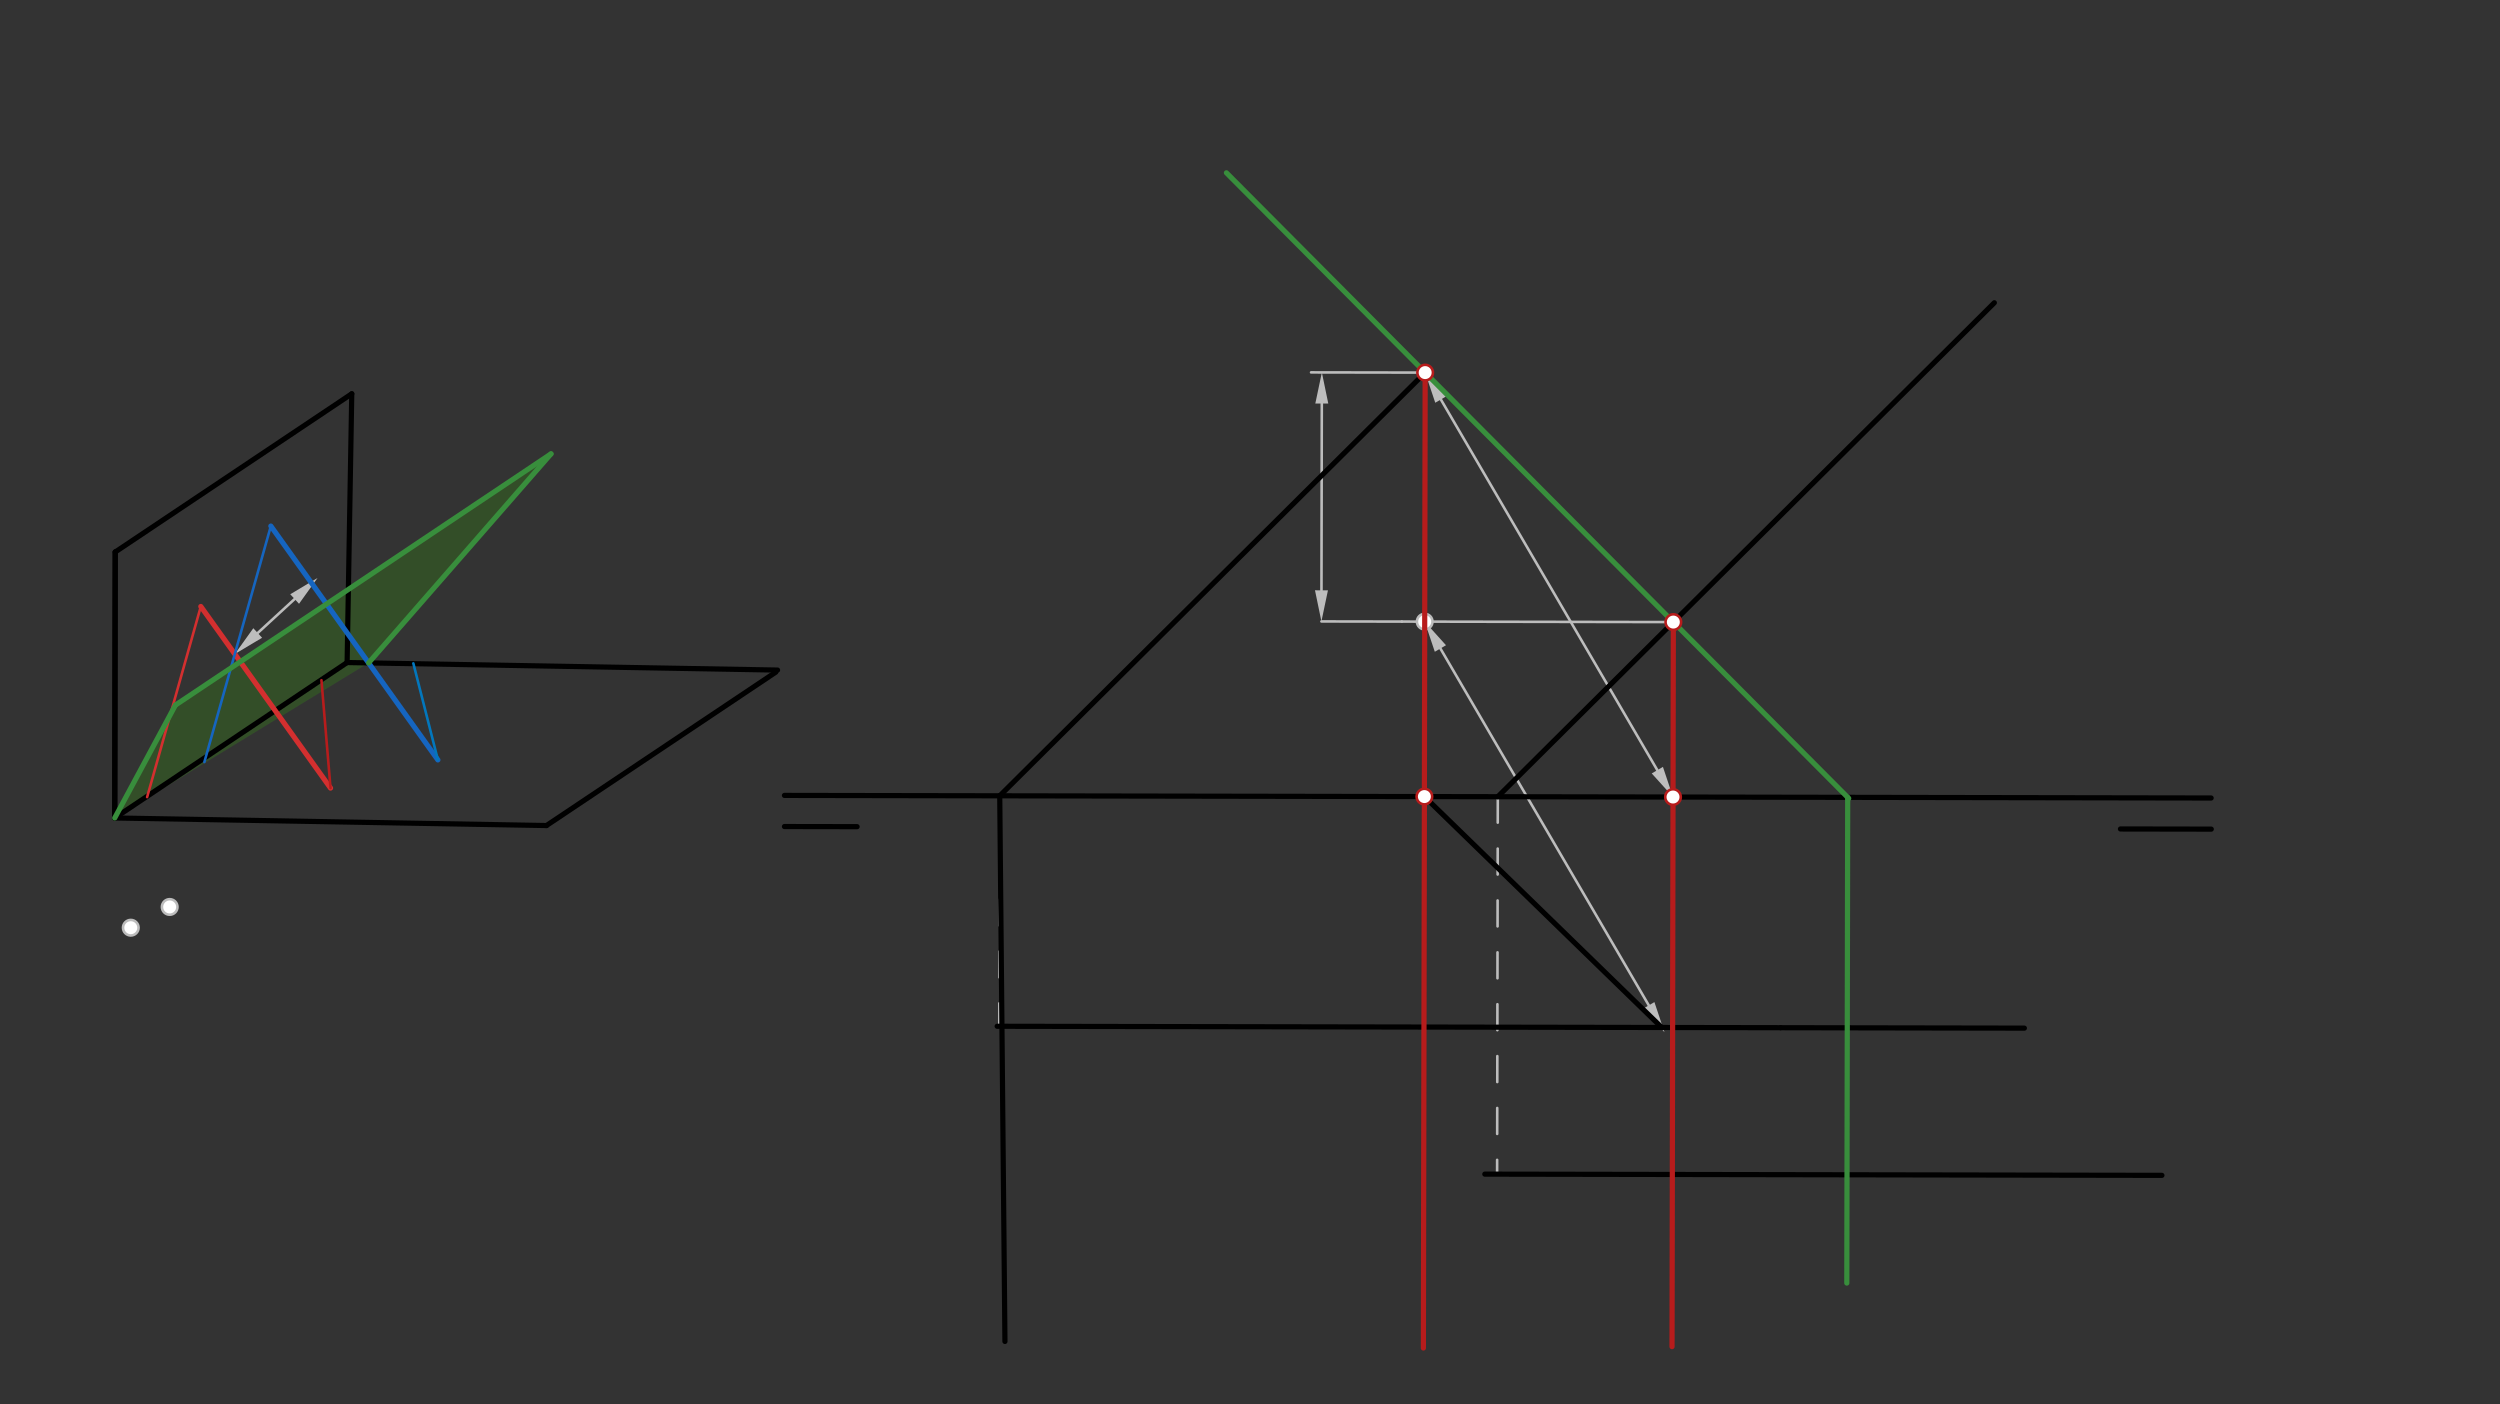<svg xmlns="http://www.w3.org/2000/svg" class="svg--816" height="100%" preserveAspectRatio="xMidYMid meet" viewBox="0 0 963.78 541.417" width="100%"><rect x="0" y="0" width="963.78" height="541.417" fill="#333333" stroke="none"/><defs><marker id="marker-arrow" markerHeight="16" markerUnits="userSpaceOnUse" markerWidth="24" orient="auto-start-reverse" refX="24" refY="4" viewBox="0 0 24 8"><path d="M 0 0 L 24 4 L 0 8 z" stroke="inherit"></path></marker></defs><g class="aux-layer--949"><g class="element--733"><line stroke="#BDBDBD" stroke-dasharray="10" stroke-linecap="round" stroke-width="1" x1="385.411" x2="385.249" y1="306.792" y2="395.642"></line></g><g class="element--733"><line stroke="#BDBDBD" stroke-dasharray="10" stroke-linecap="round" stroke-width="1" x1="577.417" x2="577.152" y1="307.141" y2="452.649"></line></g><g class="element--733"><line stroke="#BDBDBD" stroke-dasharray="none" stroke-linecap="round" stroke-width="1" x1="99.349" x2="113.585" y1="244.024" y2="230.931"></line><path d="M90.517,252.148 l12,2.5 l0,-5 z" fill="#BDBDBD" stroke="#BDBDBD" stroke-width="0" transform="rotate(317.393, 90.517, 252.148)"></path><path d="M122.417,222.807 l12,2.5 l0,-5 z" fill="#BDBDBD" stroke="#BDBDBD" stroke-width="0" transform="rotate(137.393, 122.417, 222.807)"></path></g><g class="element--733"><line stroke="#BDBDBD" stroke-dasharray="none" stroke-linecap="round" stroke-width="1" x1="645.092" x2="540.437" y1="239.818" y2="239.627"></line></g><g class="element--733"><line stroke="#BDBDBD" stroke-dasharray="none" stroke-linecap="round" stroke-width="1" x1="540.437" x2="509.419" y1="239.627" y2="239.571"></line></g><g class="element--733"><line stroke="#BDBDBD" stroke-dasharray="none" stroke-linecap="round" stroke-width="1" x1="549.417" x2="505.431" y1="143.641" y2="143.561"></line></g><g class="element--733"><line stroke="#BDBDBD" stroke-dasharray="none" stroke-linecap="round" stroke-width="1" x1="509.44" x2="509.571" y1="227.571" y2="155.568"></line><path d="M509.419,239.571 l12,2.5 l0,-5 z" fill="#BDBDBD" stroke="#BDBDBD" stroke-width="0" transform="rotate(270.104, 509.419, 239.571)"></path><path d="M509.593,143.568 l12,2.5 l0,-5 z" fill="#BDBDBD" stroke="#BDBDBD" stroke-width="0" transform="rotate(90.104, 509.593, 143.568)"></path></g><g class="element--733"><line stroke="#BDBDBD" stroke-dasharray="none" stroke-linecap="round" stroke-width="1" x1="555.468" x2="638.918" y1="154.003" y2="296.901"></line><path d="M549.417,143.641 l12,2.5 l0,-5 z" fill="#BDBDBD" stroke="#BDBDBD" stroke-width="0" transform="rotate(59.716, 549.417, 143.641)"></path><path d="M644.97,307.263 l12,2.5 l0,-5 z" fill="#BDBDBD" stroke="#BDBDBD" stroke-width="0" transform="rotate(239.716, 644.97, 307.263)"></path></g><g class="element--733"><line stroke="#BDBDBD" stroke-dasharray="none" stroke-linecap="round" stroke-width="1" x1="555.294" x2="635.633" y1="250.006" y2="387.576"></line><path d="M549.242,239.643 l12,2.5 l0,-5 z" fill="#BDBDBD" stroke="#BDBDBD" stroke-width="0" transform="rotate(59.716, 549.242, 239.643)"></path><path d="M641.684,397.939 l12,2.5 l0,-5 z" fill="#BDBDBD" stroke="#BDBDBD" stroke-width="0" transform="rotate(239.716, 641.684, 397.939)"></path></g><g class="element--733"><circle cx="65.417" cy="349.641" r="3" stroke="#BDBDBD" stroke-width="1" fill="#ffffff"></circle>}</g><g class="element--733"><circle cx="50.417" cy="357.641" r="3" stroke="#BDBDBD" stroke-width="1" fill="#ffffff"></circle>}</g><g class="element--733"><circle cx="549.242" cy="239.643" r="3" stroke="#BDBDBD" stroke-width="1" fill="#ffffff"></circle>}</g></g><g class="main-layer--75a"><g class="element--733"><g fill="#33691E" opacity="0.5"><path d="M 44.23 315.339 L 142.097 255.56 L 212.417 174.974 L 67.635 271.82 L 44.23 315.339 Z" stroke="none"></path></g></g><g class="element--733"><line stroke="#000000" stroke-dasharray="none" stroke-linecap="round" stroke-width="2" x1="302.417" x2="852.417" y1="306.641" y2="307.641"></line></g><g class="element--733"><line stroke="#000000" stroke-dasharray="none" stroke-linecap="round" stroke-width="2" x1="302.417" x2="330.417" y1="318.641" y2="318.692"></line></g><g class="element--733"><line stroke="#000000" stroke-dasharray="none" stroke-linecap="round" stroke-width="2" x1="852.466" x2="817.464" y1="319.641" y2="319.577"></line></g><g class="element--733"><line stroke="#000000" stroke-dasharray="none" stroke-linecap="round" stroke-width="2" x1="385.411" x2="549.417" y1="306.792" y2="143.641"></line></g><g class="element--733"><line stroke="#000000" stroke-dasharray="none" stroke-linecap="round" stroke-width="2" x1="577.417" x2="768.839" y1="307.141" y2="116.716"></line></g><g class="element--733"><line stroke="#000000" stroke-dasharray="none" stroke-linecap="round" stroke-width="2" x1="384.417" x2="686.439" y1="395.641" y2="396.19"></line></g><g class="element--733"><line stroke="#000000" stroke-dasharray="none" stroke-linecap="round" stroke-width="2" x1="572.417" x2="833.441" y1="452.641" y2="453.115"></line></g><g class="element--733"><line stroke="#000000" stroke-dasharray="none" stroke-linecap="round" stroke-width="2" x1="135.609" x2="44.417" y1="151.808" y2="212.807"></line></g><g class="element--733"><line stroke="#000000" stroke-dasharray="none" stroke-linecap="round" stroke-width="2" x1="44.417" x2="44.23" y1="212.807" y2="315.339"></line></g><g class="element--733"><line stroke="#000000" stroke-dasharray="none" stroke-linecap="round" stroke-width="2" x1="44.417" x2="44.23" y1="212.807" y2="315.339"></line></g><g class="element--733"><line stroke="#000000" stroke-dasharray="none" stroke-linecap="round" stroke-width="2" x1="44.23" x2="133.816" y1="315.339" y2="255.415"></line></g><g class="element--733"><line stroke="#000000" stroke-dasharray="none" stroke-linecap="round" stroke-width="2" x1="133.816" x2="135.609" y1="255.415" y2="151.808"></line></g><g class="element--733"><line stroke="#000000" stroke-dasharray="none" stroke-linecap="round" stroke-width="2" x1="44.23" x2="210.672" y1="315.339" y2="318.255"></line></g><g class="element--733"><line stroke="#000000" stroke-dasharray="none" stroke-linecap="round" stroke-width="2" x1="210.672" x2="299.087" y1="318.255" y2="259.113"></line></g><g class="element--733"><line stroke="#000000" stroke-dasharray="none" stroke-linecap="round" stroke-width="2" x1="133.816" x2="299.758" y1="255.415" y2="258.321"></line></g><g class="element--733"><line stroke="#D32F2F" stroke-dasharray="none" stroke-linecap="round" stroke-width="2" x1="77.417" x2="127.417" y1="233.807" y2="303.807"></line></g><g class="element--733"><line stroke="#D32F2F" stroke-dasharray="none" stroke-linecap="round" stroke-width="1" x1="77.417" x2="56.712" y1="233.807" y2="307.304"></line></g><g class="element--733"><line stroke="#B71C1C" stroke-dasharray="none" stroke-linecap="round" stroke-width="1" x1="127.417" x2="123.922" y1="303.807" y2="262.232"></line></g><g class="element--733"><line stroke="#1565C0" stroke-dasharray="none" stroke-linecap="round" stroke-width="2" x1="104.417" x2="168.809" y1="202.807" y2="292.956"></line></g><g class="element--733"><line stroke="#1565C0" stroke-dasharray="none" stroke-linecap="round" stroke-width="1" x1="104.417" x2="78.788" y1="202.807" y2="293.785"></line></g><g class="element--733"><line stroke="#0277BD" stroke-dasharray="none" stroke-linecap="round" stroke-width="1" x1="168.809" x2="159.347" y1="292.956" y2="255.729"></line></g><g class="element--733"><line stroke="#388E3C" stroke-dasharray="none" stroke-linecap="round" stroke-width="2" x1="142.097" x2="212.417" y1="255.56" y2="174.974"></line></g><g class="element--733"><line stroke="#388E3C" stroke-dasharray="none" stroke-linecap="round" stroke-width="2" x1="212.417" x2="67.635" y1="174.974" y2="271.82"></line></g><g class="element--733"><line stroke="#388E3C" stroke-dasharray="none" stroke-linecap="round" stroke-width="2" x1="67.635" x2="44.23" y1="271.82" y2="315.339"></line></g><g class="element--733"><line stroke="#388E3C" stroke-dasharray="none" stroke-linecap="round" stroke-width="2" x1="472.806" x2="712.703" y1="66.628" y2="307.783"></line></g><g class="element--733"><line stroke="#000000" stroke-dasharray="none" stroke-linecap="round" stroke-width="2" x1="686.439" x2="780.415" y1="396.19" y2="396.361"></line></g><g class="element--733"><line stroke="#388E3C" stroke-dasharray="none" stroke-linecap="round" stroke-width="2" x1="712.308" x2="711.968" y1="307.386" y2="494.634"></line></g><g class="element--733"><line stroke="#000000" stroke-dasharray="none" stroke-linecap="round" stroke-width="2" x1="385.411" x2="387.417" y1="306.792" y2="517.141"></line></g><g class="element--733"><line stroke="#B71C1C" stroke-dasharray="none" stroke-linecap="round" stroke-width="2" x1="549.417" x2="549.12" y1="143.641" y2="307.089"></line></g><g class="element--733"><line stroke="#B71C1C" stroke-dasharray="none" stroke-linecap="round" stroke-width="2" x1="549.12" x2="548.733" y1="307.089" y2="519.672"></line></g><g class="element--733"><line stroke="#B71C1C" stroke-dasharray="none" stroke-linecap="round" stroke-width="2" x1="645.092" x2="644.97" y1="239.818" y2="307.263"></line></g><g class="element--733"><line stroke="#B71C1C" stroke-dasharray="none" stroke-linecap="round" stroke-width="2" x1="644.97" x2="644.585" y1="307.263" y2="519.145"></line></g><g class="element--733"><line stroke="#000000" stroke-dasharray="none" stroke-linecap="round" stroke-width="2" x1="549.12" x2="640.614" y1="307.089" y2="396.106"></line></g><g class="element--733"><circle cx="549.12" cy="307.089" r="3" stroke="#B71C1C" stroke-width="1" fill="#ffffff"></circle>}</g><g class="element--733"><circle cx="549.417" cy="143.641" r="3" stroke="#B71C1C" stroke-width="1" fill="#ffffff"></circle>}</g><g class="element--733"><circle cx="645.092" cy="239.818" r="3" stroke="#B71C1C" stroke-width="1" fill="#ffffff"></circle>}</g><g class="element--733"><circle cx="644.97" cy="307.263" r="3" stroke="#B71C1C" stroke-width="1" fill="#ffffff"></circle>}</g></g><g class="snaps-layer--ac6"></g><g class="temp-layer--52d"></g></svg>